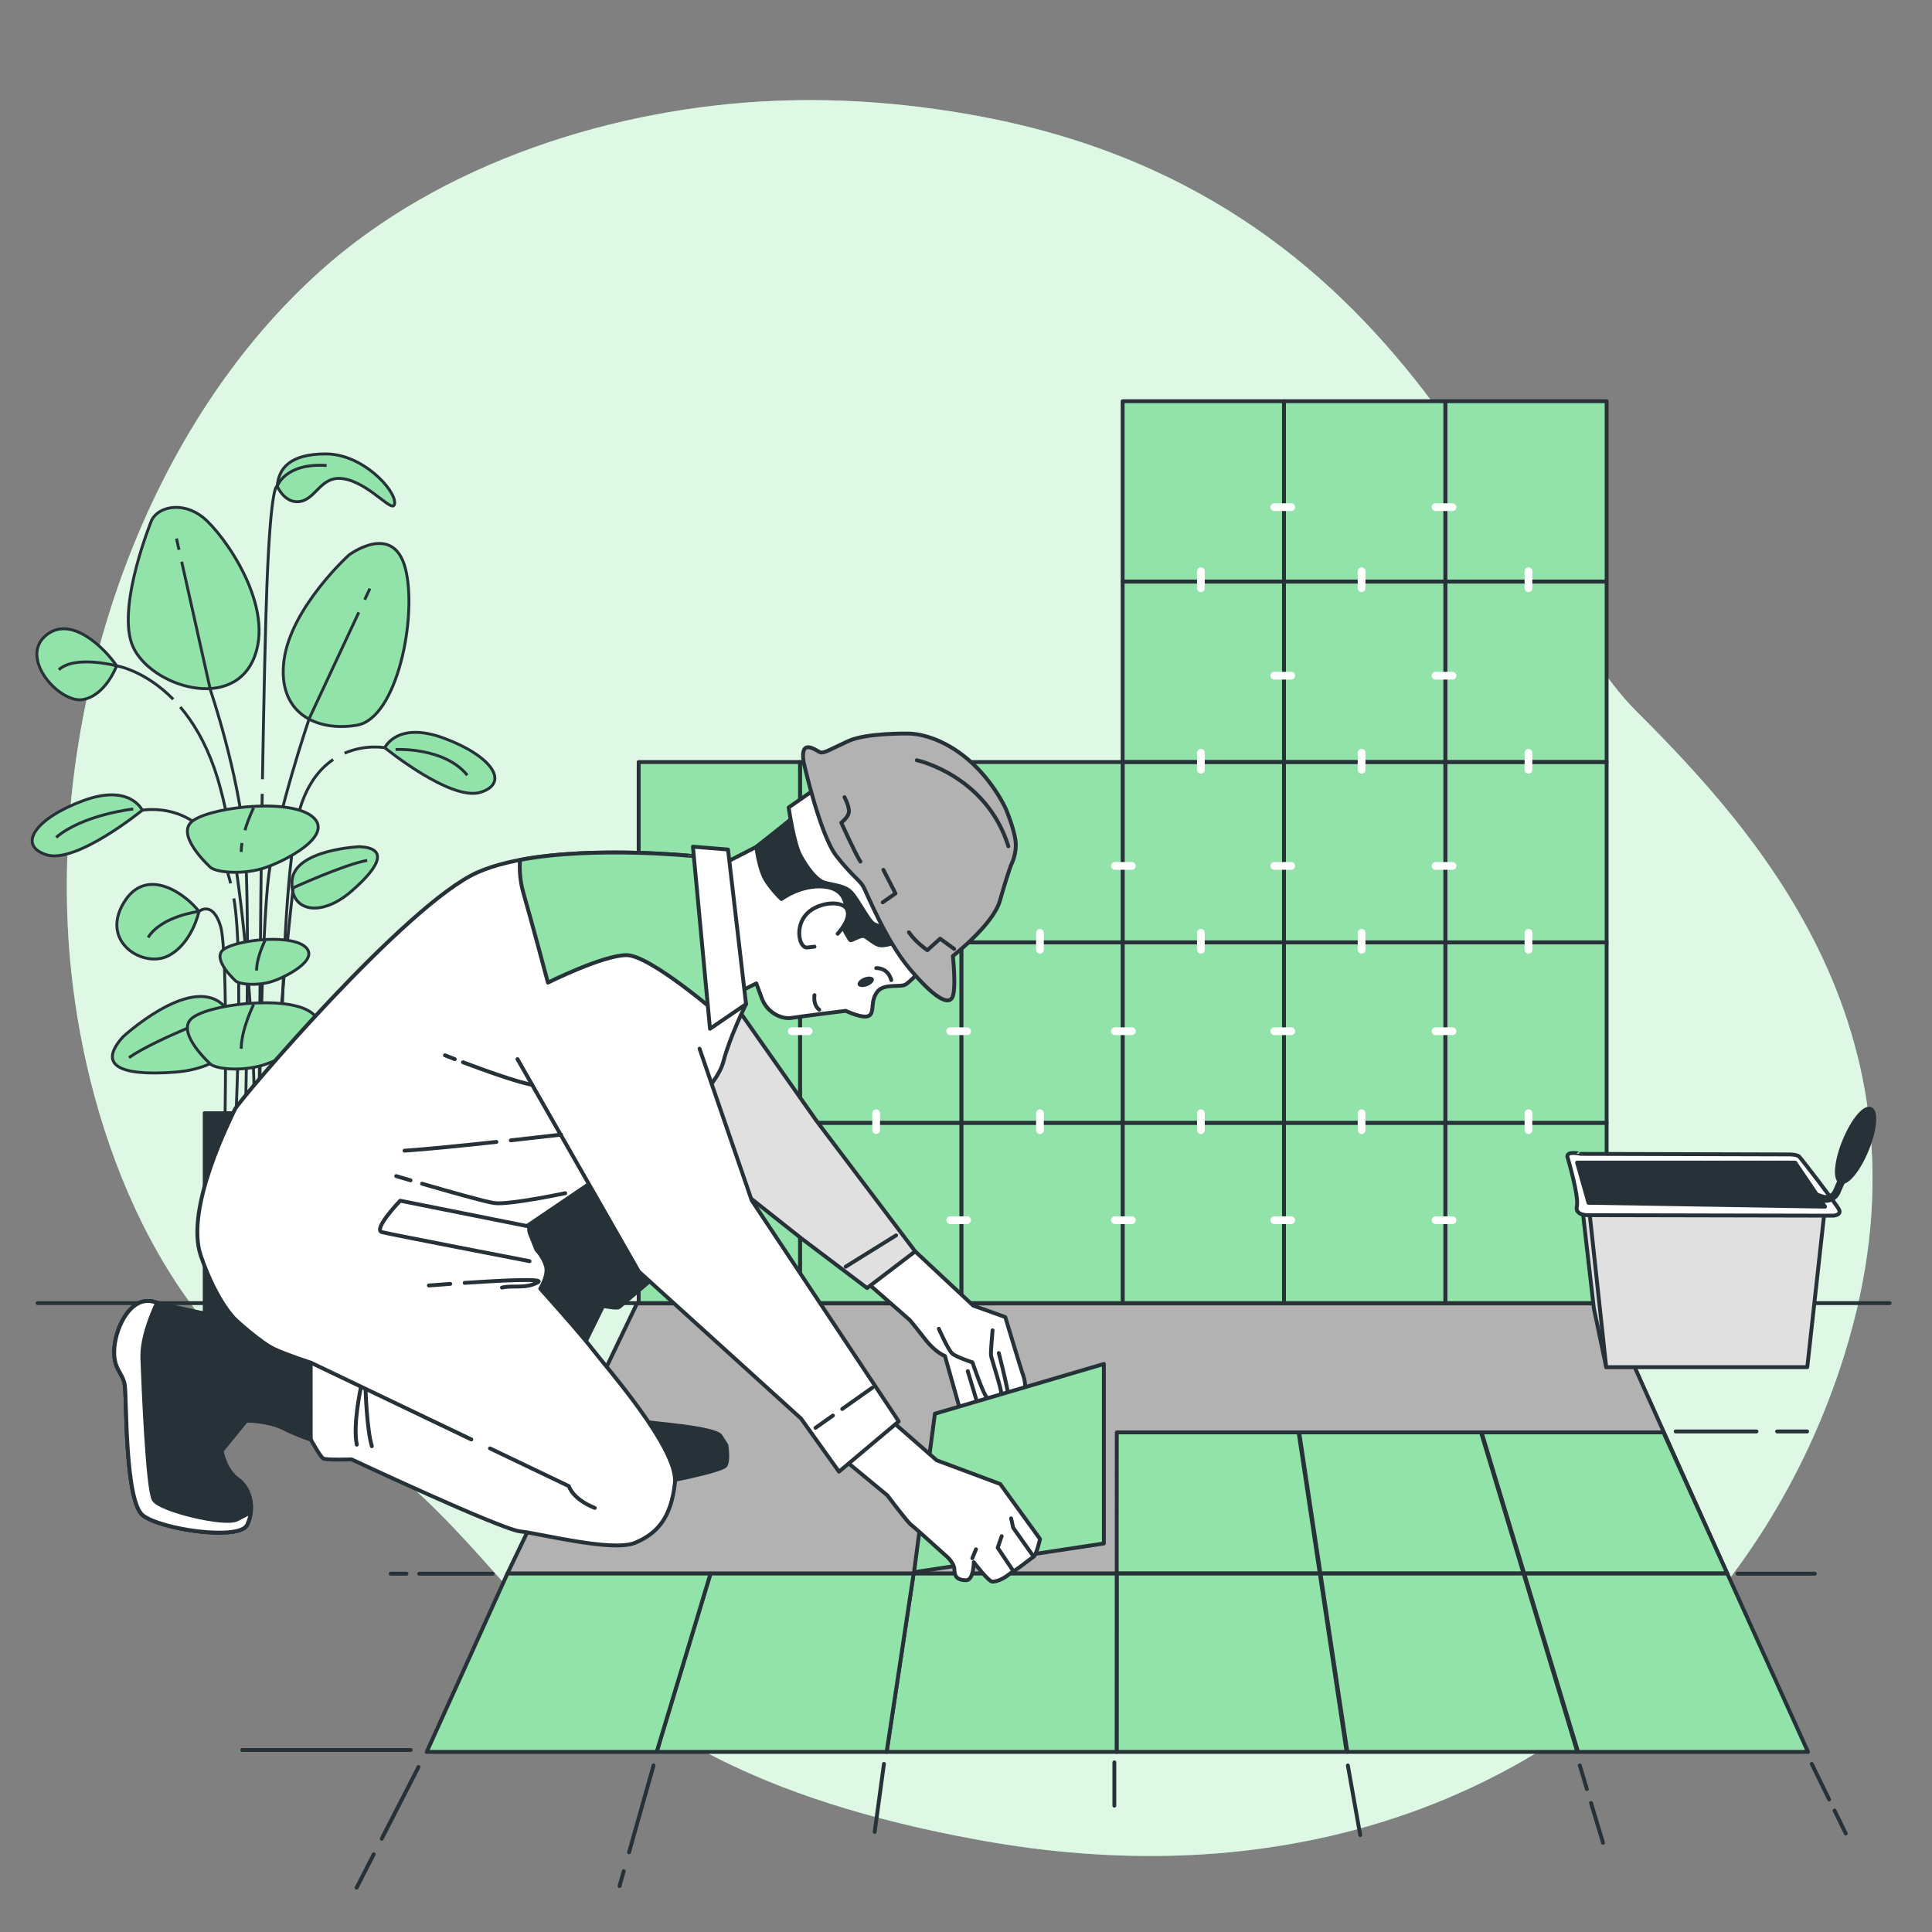 <?xml version="1.0" encoding="utf-8"?>
<!-- Generator: Adobe Illustrator 27.5.0, SVG Export Plug-In . SVG Version: 6.00 Build 0)  -->
<svg version="1.1" xmlns="http://www.w3.org/2000/svg" xmlns:xlink="http://www.w3.org/1999/xlink" x="0px" y="0px"
	 viewBox="0 0 500 500" style="enable-background:new 0 0 500 500;" xml:space="preserve">
<rect x="0" y="0" width="500" height="500" fill="#808080" stroke="none"/>
<g id="Background_Simple">
	<g>
		<path style="fill:#92E3A9;" d="M18.397,251.046c4.488,43.28,23.717,93.363,63.361,115.846
			c59.898,33.977,53.977,87.905,171.609,109.303c18.34,3.338,35.776,4.577,52.245,3.993c8.853-0.313,17.432-1.164,25.714-2.507
			c75.173-12.106,126.468-64.491,145.979-127.004c25.675-82.216-22.125-134.941-53.86-166.658
			c-31.735-31.717-53.749-131.851-169.192-153.79c-17.602-3.337-35.632-4.887-53.694-4.134
			c-41.226,1.701-86.389,15.841-117.938,44.286c-2.369,2.137-4.674,4.351-6.924,6.629C31.765,121.602,12.275,192.041,18.397,251.046
			z"/>
		<path style="opacity:0.7;fill:#FFFFFF;" d="M18.397,251.046c4.488,43.28,23.717,93.363,63.361,115.846
			c59.898,33.977,53.977,87.905,171.609,109.303c18.34,3.338,35.776,4.577,52.245,3.993c8.853-0.313,17.432-1.164,25.714-2.507
			c75.173-12.106,126.468-64.491,145.979-127.004c25.675-82.216-22.125-134.941-53.86-166.658
			c-31.735-31.717-53.749-131.851-169.192-153.79c-17.602-3.337-35.632-4.887-53.694-4.134
			c-41.226,1.701-86.389,15.841-117.938,44.286c-2.369,2.137-4.674,4.351-6.924,6.629C31.765,121.602,12.275,192.041,18.397,251.046
			z"/>
	</g>
</g>
<g id="Floor">
	
		<line style="fill:none;stroke:#263238;stroke-linecap:round;stroke-linejoin:round;stroke-miterlimit:10;" x1="489.028" y1="337.251" x2="9.735" y2="337.251"/>
</g>
<g id="Plant">
	<g>
		<g>
			
				<path style="fill:#92E3A9;stroke:#263238;stroke-width:0.75;stroke-linecap:round;stroke-linejoin:round;stroke-miterlimit:10;" d="
				M30.18,172.315c0,0-2.794,7.684-8.732,8.732c-5.938,1.048-16.417-10.478-9.78-16.416
				C18.304,158.693,27.386,168.124,30.18,172.315z"/>
			
				<path style="fill:#92E3A9;stroke:#263238;stroke-width:0.75;stroke-linecap:round;stroke-linejoin:round;stroke-miterlimit:10;" d="
				M39.262,134.592c0,0-8.732,21.307-5.239,31.785c3.493,10.479,25.149,18.163,31.436,4.541
				c6.287-13.622-7.685-32.833-12.924-37.025C47.295,129.702,41.008,131.099,39.262,134.592z"/>
			
				<path style="fill:#92E3A9;stroke:#263238;stroke-width:0.75;stroke-linecap:round;stroke-linejoin:round;stroke-miterlimit:10;" d="
				M90.258,143.673c0,0-15.02,13.622-16.766,27.244c-1.747,13.622,8.383,18.512,18.862,16.766
				c10.479-1.747,15.718-28.292,12.575-40.517C101.784,134.941,90.258,143.673,90.258,143.673z"/>
			<g>
				
					<path style="fill:#92E3A9;stroke:#263238;stroke-width:0.75;stroke-linecap:round;stroke-linejoin:round;stroke-miterlimit:10;" d="
					M93.052,219.12c0,0-16.766,0.699-17.465,8.732c-0.699,8.034,7.335,9.78,15.369,2.794
					C98.99,223.661,100.038,219.469,93.052,219.12z"/>
				<path style="fill:none;stroke:#263238;stroke-width:0.75;stroke-miterlimit:10;" d="M75.865,229.767
					c0,0,13.213-6.045,19.164-7.095"/>
			</g>
			<g>
				
					<path style="fill:#92E3A9;stroke:#263238;stroke-width:0.75;stroke-linecap:round;stroke-linejoin:round;stroke-miterlimit:10;" d="
					M96.79,271.687c0,0-12.316-11.398-18.506-6.23c-6.19,5.168-1.765,12.097,8.853,12.87
					C97.755,279.099,101.467,276.888,96.79,271.687z"/>
				<path style="fill:none;stroke:#263238;stroke-width:0.75;stroke-miterlimit:10;" d="M77.122,267.003
					c0,0,13.603,5.109,18.542,8.589"/>
			</g>
			<g>
				
					<path style="fill:#92E3A9;stroke:#263238;stroke-width:0.75;stroke-linecap:round;stroke-linejoin:round;stroke-miterlimit:10;" d="
					M31.828,268.33c0,0,16.977-15.712,25.509-8.588c8.533,7.124,2.433,16.675-12.203,17.74
					C30.497,278.548,25.38,275.499,31.828,268.33z"/>
				<path style="fill:none;stroke:#263238;stroke-width:0.75;stroke-miterlimit:10;" d="M58.939,261.874
					c0,0-18.751,7.043-25.56,11.84"/>
			</g>
			
				<path style="fill:#92E3A9;stroke:#263238;stroke-width:0.75;stroke-linecap:round;stroke-linejoin:round;stroke-miterlimit:10;" d="
				M51.487,235.886c0,0-1.746,8.383-8.034,11.526c-6.287,3.144-17.464-3.493-11.527-13.622
				C37.864,223.661,48.343,231.694,51.487,235.886z"/>
			
				<path style="fill:#92E3A9;stroke:#263238;stroke-width:0.75;stroke-linecap:round;stroke-linejoin:round;stroke-miterlimit:10;" d="
				M36.817,209.689c0,0-3.144-6.986-15.369-2.445c-12.225,4.541-17.115,11.526-9.431,13.972
				C19.701,223.661,36.817,209.689,36.817,209.689z"/>
			<path style="fill:none;stroke:#263238;stroke-width:0.75;stroke-miterlimit:10;" d="M34.476,209.371c0,0-12.951,1.4-19.951,7.35"
				/>
			
				<path style="fill:#92E3A9;stroke:#263238;stroke-width:0.75;stroke-linecap:round;stroke-linejoin:round;stroke-miterlimit:10;" d="
				M71.745,125.86c0,0,2.096,4.89,6.287,3.842c4.191-1.048,5.239-7.335,11.876-5.589c6.637,1.747,12.225,9.431,12.225,5.938
				c0-3.493-8.383-12.575-17.814-12.575S72.095,121.319,71.745,125.86z"/>
			<path style="fill:none;stroke:#263238;stroke-width:0.75;stroke-miterlimit:10;" d="M36.817,209.689
				c0,0,15.04-2.887,21.303,13.814c0.615,1.639,1.133,3.353,1.57,5.111"/>
			
				<path style="fill:#92E3A9;stroke:#263238;stroke-width:0.75;stroke-linecap:round;stroke-linejoin:round;stroke-miterlimit:10;" d="
				M99.586,193.51c0,0,3.144-6.986,15.369-2.445c12.225,4.541,17.115,11.527,9.431,13.972
				C116.701,207.481,99.586,193.51,99.586,193.51z"/>
			<path style="fill:none;stroke:#263238;stroke-width:0.75;stroke-miterlimit:10;" d="M102.379,193.97c0,0,12.6-0.7,18.551,6.65"/>
			<path style="fill:none;stroke:#263238;stroke-width:0.75;stroke-miterlimit:10;" d="M99.586,193.51c0,0-4.986-0.957-10.411,1.418
				"/>
			<path style="fill:none;stroke:#263238;stroke-width:0.75;stroke-miterlimit:10;" d="M44.834,180.979
				c-7.372-7.528-14.654-8.664-14.654-8.664s-10.755-2.846-14.955,1.004"/>
			<g>
				
					<line style="fill:none;stroke:#263238;stroke-width:0.75;stroke-miterlimit:10;" x1="46.33" y1="142.287" x2="45.676" y2="139.367"/>
				<path style="fill:none;stroke:#263238;stroke-width:0.75;stroke-miterlimit:10;" d="M63.339,296.704c0,0,1.566-60.152,0-78.42
					c-1.566-18.267-8.873-39.666-8.873-39.666l-7.443-33.238"/>
				
					<line style="fill:none;stroke:#263238;stroke-width:0.75;stroke-miterlimit:10;" x1="94.383" y1="155.201" x2="95.729" y2="152.318"/>
				<path style="fill:none;stroke:#263238;stroke-width:0.75;stroke-miterlimit:10;" d="M66.992,296.637
					c0,0,0.522-54.867,2.61-70.524c2.088-15.658,10.439-40.188,10.439-40.188l12.815-27.453"/>
				<path style="fill:none;stroke:#263238;stroke-width:0.75;stroke-miterlimit:10;" d="M75.865,229.767
					c0,0-3.653,31.455-5.741,66.946"/>
				<path style="fill:none;stroke:#263238;stroke-width:0.75;stroke-miterlimit:10;" d="M58.12,296.637
					c0,0,1.044-50.169-1.044-56.954c-2.088-6.785-5.589-3.797-5.589-3.797s-9.66,1.136-13.161,6.737"/>
				<path style="fill:none;stroke:#263238;stroke-width:0.75;stroke-miterlimit:10;" d="M60.518,232.523
					c2.731,15.3,0.212,64.167,0.212,64.167"/>
				<path style="fill:none;stroke:#263238;stroke-width:0.75;stroke-miterlimit:10;" d="M86.215,196.568
					c-3.023,2.069-5.928,5.408-7.933,10.755c-6.263,16.702-5.549,89.389-5.549,89.389"/>
				<path style="fill:none;stroke:#263238;stroke-width:0.75;stroke-miterlimit:10;" d="M46.652,182.971
					c3.263,3.831,6.426,9.011,8.858,16.003c8.351,24.008,11.482,86.182,9.917,97.664"/>
				<path style="fill:none;stroke:#263238;stroke-width:0.75;stroke-miterlimit:10;" d="M67.86,205.439
					c-0.508,30.3-0.868,91.199-0.868,91.199"/>
			</g>
			<path style="fill:none;stroke:#263238;stroke-width:0.75;stroke-miterlimit:10;" d="M67.924,201.668
				c0.345-20.036,0.75-39.645,1.156-50.191c1.044-27.14,2.665-25.618,2.665-25.618s1.932-6.094,12.783-5.394"/>
			<g>
				
					<path style="fill:#92E3A9;stroke:#263238;stroke-width:0.75;stroke-linecap:round;stroke-linejoin:round;stroke-miterlimit:10;" d="
					M54.559,224.549c0,0-8.733-7.787-5.239-11.617c3.493-3.829,25.149-6.638,31.436-1.659c6.287,4.979-7.685,12-12.924,13.532
					C62.592,226.336,56.305,225.826,54.559,224.549z"/>
				<path style="fill:none;stroke:#263238;stroke-width:0.75;stroke-miterlimit:10;" d="M62.622,218.173
					c-0.122,0.788-0.194,1.572-0.194,2.325"/>
				<path style="fill:none;stroke:#263238;stroke-width:0.75;stroke-miterlimit:10;" d="M65.625,209.082
					c0,0-1.299,2.599-2.241,5.784"/>
			</g>
			<g>
				
					<path style="fill:#92E3A9;stroke:#263238;stroke-width:0.75;stroke-linecap:round;stroke-linejoin:round;stroke-miterlimit:10;" d="
					M54.559,275.463c0,0-8.733-7.787-5.239-11.617c3.493-3.829,25.149-6.638,31.436-1.659c6.287,4.979-7.685,12-12.924,13.532
					C62.592,277.25,56.305,276.74,54.559,275.463z"/>
				<path style="fill:none;stroke:#263238;stroke-width:0.75;stroke-miterlimit:10;" d="M65.625,259.996
					c0,0-3.196,6.393-3.196,11.416"/>
			</g>
			<g>
				
					<path style="fill:#92E3A9;stroke:#263238;stroke-width:0.75;stroke-linecap:round;stroke-linejoin:round;stroke-miterlimit:10;" d="
					M61.059,253.93c0,0-5.929-5.287-3.557-7.887c2.372-2.6,17.075-4.507,21.343-1.127c4.269,3.38-5.217,8.147-8.774,9.187
					C66.514,255.144,62.245,254.797,61.059,253.93z"/>
				<path style="fill:none;stroke:#263238;stroke-width:0.75;stroke-miterlimit:10;" d="M68.573,243.429c0,0-2.17,4.341-2.17,7.751"
					/>
			</g>
		</g>
		
			<rect x="52.858" y="287.977" style="fill:#263238;stroke:#263238;stroke-width:0.75;stroke-linecap:round;stroke-linejoin:round;stroke-miterlimit:10;" width="23.638" height="52.415"/>
	</g>
</g>
<g id="Tiles_2">
	<g>
		<g>
			<g>
				
					<rect x="374.042" y="290.593" style="fill:#92E3A9;stroke:#263238;stroke-linecap:round;stroke-linejoin:round;stroke-miterlimit:10;" width="41.751" height="46.658"/>
				
					<rect x="332.291" y="290.593" style="fill:#92E3A9;stroke:#263238;stroke-linecap:round;stroke-linejoin:round;stroke-miterlimit:10;" width="41.751" height="46.658"/>
				
					<rect x="290.54" y="290.593" style="fill:#92E3A9;stroke:#263238;stroke-linecap:round;stroke-linejoin:round;stroke-miterlimit:10;" width="41.751" height="46.658"/>
				
					<rect x="248.789" y="290.593" style="fill:#92E3A9;stroke:#263238;stroke-linecap:round;stroke-linejoin:round;stroke-miterlimit:10;" width="41.751" height="46.658"/>
				
					<rect x="207.039" y="290.593" style="fill:#92E3A9;stroke:#263238;stroke-linecap:round;stroke-linejoin:round;stroke-miterlimit:10;" width="41.751" height="46.658"/>
				
					<rect x="165.288" y="290.593" style="fill:#92E3A9;stroke:#263238;stroke-linecap:round;stroke-linejoin:round;stroke-miterlimit:10;" width="41.751" height="46.658"/>
			</g>
			<g>
				
					<rect x="374.042" y="243.904" style="fill:#92E3A9;stroke:#263238;stroke-linecap:round;stroke-linejoin:round;stroke-miterlimit:10;" width="41.751" height="46.658"/>
				
					<rect x="332.291" y="243.904" style="fill:#92E3A9;stroke:#263238;stroke-linecap:round;stroke-linejoin:round;stroke-miterlimit:10;" width="41.751" height="46.658"/>
				
					<rect x="290.54" y="243.904" style="fill:#92E3A9;stroke:#263238;stroke-linecap:round;stroke-linejoin:round;stroke-miterlimit:10;" width="41.751" height="46.658"/>
				
					<rect x="248.789" y="243.904" style="fill:#92E3A9;stroke:#263238;stroke-linecap:round;stroke-linejoin:round;stroke-miterlimit:10;" width="41.751" height="46.658"/>
				
					<rect x="207.039" y="243.904" style="fill:#92E3A9;stroke:#263238;stroke-linecap:round;stroke-linejoin:round;stroke-miterlimit:10;" width="41.751" height="46.658"/>
				
					<rect x="165.288" y="243.904" style="fill:#92E3A9;stroke:#263238;stroke-linecap:round;stroke-linejoin:round;stroke-miterlimit:10;" width="41.751" height="46.658"/>
			</g>
			<g>
				
					<rect x="374.042" y="197.216" style="fill:#92E3A9;stroke:#263238;stroke-linecap:round;stroke-linejoin:round;stroke-miterlimit:10;" width="41.751" height="46.658"/>
				
					<rect x="332.291" y="197.216" style="fill:#92E3A9;stroke:#263238;stroke-linecap:round;stroke-linejoin:round;stroke-miterlimit:10;" width="41.751" height="46.658"/>
				
					<rect x="290.54" y="197.216" style="fill:#92E3A9;stroke:#263238;stroke-linecap:round;stroke-linejoin:round;stroke-miterlimit:10;" width="41.751" height="46.658"/>
				
					<rect x="248.789" y="197.216" style="fill:#92E3A9;stroke:#263238;stroke-linecap:round;stroke-linejoin:round;stroke-miterlimit:10;" width="41.751" height="46.658"/>
				
					<rect x="207.039" y="197.216" style="fill:#92E3A9;stroke:#263238;stroke-linecap:round;stroke-linejoin:round;stroke-miterlimit:10;" width="41.751" height="46.658"/>
				
					<rect x="165.288" y="197.216" style="fill:#92E3A9;stroke:#263238;stroke-linecap:round;stroke-linejoin:round;stroke-miterlimit:10;" width="41.751" height="46.658"/>
			</g>
			<g>
				
					<rect x="374.042" y="150.528" style="fill:#92E3A9;stroke:#263238;stroke-linecap:round;stroke-linejoin:round;stroke-miterlimit:10;" width="41.751" height="46.658"/>
				
					<rect x="332.291" y="150.528" style="fill:#92E3A9;stroke:#263238;stroke-linecap:round;stroke-linejoin:round;stroke-miterlimit:10;" width="41.751" height="46.658"/>
				
					<rect x="290.54" y="150.528" style="fill:#92E3A9;stroke:#263238;stroke-linecap:round;stroke-linejoin:round;stroke-miterlimit:10;" width="41.751" height="46.658"/>
			</g>
			<g>
				
					<rect x="374.042" y="103.839" style="fill:#92E3A9;stroke:#263238;stroke-linecap:round;stroke-linejoin:round;stroke-miterlimit:10;" width="41.751" height="46.658"/>
				
					<rect x="332.291" y="103.839" style="fill:#92E3A9;stroke:#263238;stroke-linecap:round;stroke-linejoin:round;stroke-miterlimit:10;" width="41.751" height="46.658"/>
				
					<rect x="290.54" y="103.839" style="fill:#92E3A9;stroke:#263238;stroke-linecap:round;stroke-linejoin:round;stroke-miterlimit:10;" width="41.751" height="46.658"/>
			</g>
		</g>
		<g>
			<g>
				<g>
					<g>
						<path style="fill:#FFFFFF;" d="M352.378,153.221c-0.553,0-1-0.448-1-1v-4.381c0-0.552,0.447-1,1-1c0.553,0,1,0.448,1,1v4.381
							C353.378,152.774,352.931,153.221,352.378,153.221z"/>
					</g>
					<g>
						<path style="fill:#FFFFFF;" d="M395.567,153.221c-0.553,0-1-0.448-1-1v-4.381c0-0.552,0.447-1,1-1c0.553,0,1,0.448,1,1v4.381
							C396.567,152.774,396.12,153.221,395.567,153.221z"/>
					</g>
					<g>
						<path style="fill:#FFFFFF;" d="M310.788,153.221c-0.553,0-1-0.448-1-1v-4.381c0-0.552,0.447-1,1-1c0.553,0,1,0.448,1,1v4.381
							C311.788,152.774,311.341,153.221,310.788,153.221z"/>
					</g>
				</g>
				<g>
					<g>
						<path style="fill:#FFFFFF;" d="M352.378,200.21c-0.553,0-1-0.448-1-1v-4.381c0-0.552,0.447-1,1-1c0.553,0,1,0.448,1,1v4.381
							C353.378,199.762,352.931,200.21,352.378,200.21z"/>
					</g>
					<g>
						<path style="fill:#FFFFFF;" d="M395.567,200.21c-0.553,0-1-0.448-1-1v-4.381c0-0.552,0.447-1,1-1c0.553,0,1,0.448,1,1v4.381
							C396.567,199.762,396.12,200.21,395.567,200.21z"/>
					</g>
					<g>
						<path style="fill:#FFFFFF;" d="M310.788,200.21c-0.553,0-1-0.448-1-1v-4.381c0-0.552,0.447-1,1-1c0.553,0,1,0.448,1,1v4.381
							C311.788,199.762,311.341,200.21,310.788,200.21z"/>
					</g>
				</g>
				<g>
					<g>
						<path style="fill:#FFFFFF;" d="M352.378,246.798c-0.553,0-1-0.448-1-1v-4.381c0-0.552,0.447-1,1-1c0.553,0,1,0.448,1,1v4.381
							C353.378,246.351,352.931,246.798,352.378,246.798z"/>
					</g>
					<g>
						<path style="fill:#FFFFFF;" d="M395.567,246.798c-0.553,0-1-0.448-1-1v-4.381c0-0.552,0.447-1,1-1c0.553,0,1,0.448,1,1v4.381
							C396.567,246.351,396.12,246.798,395.567,246.798z"/>
					</g>
					<g>
						<path style="fill:#FFFFFF;" d="M310.788,246.798c-0.553,0-1-0.448-1-1v-4.381c0-0.552,0.447-1,1-1c0.553,0,1,0.448,1,1v4.381
							C311.788,246.351,311.341,246.798,310.788,246.798z"/>
					</g>
					<g>
						<path style="fill:#FFFFFF;" d="M269.139,246.798c-0.553,0-1-0.448-1-1v-4.381c0-0.552,0.447-1,1-1c0.553,0,1,0.448,1,1v4.381
							C270.139,246.351,269.692,246.798,269.139,246.798z"/>
					</g>
					<g>
						<path style="fill:#FFFFFF;" d="M226.75,246.798c-0.553,0-1-0.448-1-1v-4.381c0-0.552,0.447-1,1-1c0.553,0,1,0.448,1,1v4.381
							C227.75,246.351,227.303,246.798,226.75,246.798z"/>
					</g>
					<g>
						<path style="fill:#FFFFFF;" d="M184.561,246.798c-0.553,0-1-0.448-1-1v-4.381c0-0.552,0.447-1,1-1c0.553,0,1,0.448,1,1v4.381
							C185.561,246.351,185.113,246.798,184.561,246.798z"/>
					</g>
				</g>
				<g>
					<g>
						<path style="fill:#FFFFFF;" d="M352.378,293.473c-0.553,0-1-0.448-1-1v-4.381c0-0.552,0.447-1,1-1c0.553,0,1,0.448,1,1v4.381
							C353.378,293.025,352.931,293.473,352.378,293.473z"/>
					</g>
					<g>
						<path style="fill:#FFFFFF;" d="M395.567,293.473c-0.553,0-1-0.448-1-1v-4.381c0-0.552,0.447-1,1-1c0.553,0,1,0.448,1,1v4.381
							C396.567,293.025,396.12,293.473,395.567,293.473z"/>
					</g>
					<g>
						<path style="fill:#FFFFFF;" d="M310.788,293.473c-0.553,0-1-0.448-1-1v-4.381c0-0.552,0.447-1,1-1c0.553,0,1,0.448,1,1v4.381
							C311.788,293.025,311.341,293.473,310.788,293.473z"/>
					</g>
					<g>
						<path style="fill:#FFFFFF;" d="M269.139,293.473c-0.553,0-1-0.448-1-1v-4.381c0-0.552,0.447-1,1-1c0.553,0,1,0.448,1,1v4.381
							C270.139,293.025,269.692,293.473,269.139,293.473z"/>
					</g>
					<g>
						<path style="fill:#FFFFFF;" d="M226.75,293.473c-0.553,0-1-0.448-1-1v-4.381c0-0.552,0.447-1,1-1c0.553,0,1,0.448,1,1v4.381
							C227.75,293.025,227.303,293.473,226.75,293.473z"/>
					</g>
					<g>
						<path style="fill:#FFFFFF;" d="M184.561,293.473c-0.553,0-1-0.448-1-1v-4.381c0-0.552,0.447-1,1-1c0.553,0,1,0.448,1,1v4.381
							C185.561,293.025,185.113,293.473,184.561,293.473z"/>
					</g>
				</g>
			</g>
			<g>
				<g>
					<path style="fill:#FFFFFF;" d="M328.792,174.872c0-0.553,0.448-1,1-1h4.381c0.552,0,1,0.447,1,1c0,0.553-0.448,1-1,1h-4.381
						C329.24,175.872,328.792,175.425,328.792,174.872z"/>
				</g>
				<g>
					<path style="fill:#FFFFFF;" d="M328.792,224.093c0-0.553,0.448-1,1-1h4.381c0.552,0,1,0.447,1,1c0,0.553-0.448,1-1,1h-4.381
						C329.24,225.093,328.792,224.645,328.792,224.093z"/>
				</g>
				<g>
					<path style="fill:#FFFFFF;" d="M328.792,131.252c0-0.553,0.448-1,1-1h4.381c0.552,0,1,0.447,1,1c0,0.553-0.448,1-1,1h-4.381
						C329.24,132.252,328.792,131.805,328.792,131.252z"/>
				</g>
			</g>
			<g>
				<g>
					<path style="fill:#FFFFFF;" d="M328.792,315.784c0-0.553,0.448-1,1-1h4.381c0.552,0,1,0.447,1,1c0,0.553-0.448,1-1,1h-4.381
						C329.24,316.784,328.792,316.337,328.792,315.784z"/>
				</g>
				<g>
					<path style="fill:#FFFFFF;" d="M328.792,266.876c0-0.553,0.448-1,1-1h4.381c0.552,0,1,0.447,1,1c0,0.553-0.448,1-1,1h-4.381
						C329.24,267.876,328.792,267.429,328.792,266.876z"/>
				</g>
			</g>
			<g>
				<g>
					<path style="fill:#FFFFFF;" d="M370.525,174.872c0-0.553,0.448-1,1-1h4.381c0.552,0,1,0.447,1,1c0,0.553-0.448,1-1,1h-4.381
						C370.973,175.872,370.525,175.425,370.525,174.872z"/>
				</g>
				<g>
					<path style="fill:#FFFFFF;" d="M370.525,224.093c0-0.553,0.448-1,1-1h4.381c0.552,0,1,0.447,1,1c0,0.553-0.448,1-1,1h-4.381
						C370.973,225.093,370.525,224.645,370.525,224.093z"/>
				</g>
				<g>
					<path style="fill:#FFFFFF;" d="M370.525,131.252c0-0.553,0.448-1,1-1h4.381c0.552,0,1,0.447,1,1c0,0.553-0.448,1-1,1h-4.381
						C370.973,132.252,370.525,131.805,370.525,131.252z"/>
				</g>
			</g>
			<g>
				<g>
					<path style="fill:#FFFFFF;" d="M370.525,315.784c0-0.553,0.448-1,1-1h4.381c0.552,0,1,0.447,1,1c0,0.553-0.448,1-1,1h-4.381
						C370.973,316.784,370.525,316.337,370.525,315.784z"/>
				</g>
				<g>
					<path style="fill:#FFFFFF;" d="M370.525,266.876c0-0.553,0.448-1,1-1h4.381c0.552,0,1,0.447,1,1c0,0.553-0.448,1-1,1h-4.381
						C370.973,267.876,370.525,267.429,370.525,266.876z"/>
				</g>
			</g>
			<g>
				<g>
					<path style="fill:#FFFFFF;" d="M287.541,224.093c0-0.553,0.448-1,1-1h4.381c0.552,0,1,0.447,1,1c0,0.553-0.448,1-1,1h-4.381
						C287.989,225.093,287.541,224.645,287.541,224.093z"/>
				</g>
			</g>
			<g>
				<g>
					<path style="fill:#FFFFFF;" d="M287.541,315.784c0-0.553,0.448-1,1-1h4.381c0.552,0,1,0.447,1,1c0,0.553-0.448,1-1,1h-4.381
						C287.989,316.784,287.541,316.337,287.541,315.784z"/>
				</g>
				<g>
					<path style="fill:#FFFFFF;" d="M287.541,266.876c0-0.553,0.448-1,1-1h4.381c0.552,0,1,0.447,1,1c0,0.553-0.448,1-1,1h-4.381
						C287.989,267.876,287.541,267.429,287.541,266.876z"/>
				</g>
			</g>
			<g>
				<g>
					<path style="fill:#FFFFFF;" d="M244.911,224.093c0-0.553,0.448-1,1-1h4.381c0.552,0,1,0.447,1,1c0,0.553-0.448,1-1,1h-4.381
						C245.358,225.093,244.911,224.645,244.911,224.093z"/>
				</g>
			</g>
			<g>
				<g>
					<path style="fill:#FFFFFF;" d="M244.911,315.784c0-0.553,0.448-1,1-1h4.381c0.552,0,1,0.447,1,1c0,0.553-0.448,1-1,1h-4.381
						C245.358,316.784,244.911,316.337,244.911,315.784z"/>
				</g>
				<g>
					<path style="fill:#FFFFFF;" d="M244.911,266.876c0-0.553,0.448-1,1-1h4.381c0.552,0,1,0.447,1,1c0,0.553-0.448,1-1,1h-4.381
						C245.358,267.876,244.911,267.429,244.911,266.876z"/>
				</g>
			</g>
			<g>
				<g>
					<path style="fill:#FFFFFF;" d="M203.907,224.093c0-0.553,0.448-1,1-1h4.381c0.552,0,1,0.447,1,1c0,0.553-0.448,1-1,1h-4.381
						C204.355,225.093,203.907,224.645,203.907,224.093z"/>
				</g>
			</g>
			<g>
				<g>
					<path style="fill:#FFFFFF;" d="M203.907,315.784c0-0.553,0.448-1,1-1h4.381c0.552,0,1,0.447,1,1c0,0.553-0.448,1-1,1h-4.381
						C204.355,316.784,203.907,316.337,203.907,315.784z"/>
				</g>
				<g>
					<path style="fill:#FFFFFF;" d="M203.907,266.876c0-0.553,0.448-1,1-1h4.381c0.552,0,1,0.447,1,1c0,0.553-0.448,1-1,1h-4.381
						C204.355,267.876,203.907,267.429,203.907,266.876z"/>
				</g>
			</g>
		</g>
	</g>
</g>
<g id="Tiles_1">
	<g>
		<polygon style="fill:#B2B2B2;stroke:#263238;stroke-linecap:round;stroke-linejoin:round;stroke-miterlimit:10;" points="
			415.668,337.333 164.853,337.333 131.319,407.238 447.006,407.238 		"/>
		<g>
			<polygon style="fill:#92E3A9;stroke:#263238;stroke-linecap:round;stroke-linejoin:round;stroke-miterlimit:10;" points="
				341.56,407.19 289.007,407.19 289.024,370.701 336.079,370.701 			"/>
			<polygon style="fill:#92E3A9;stroke:#263238;stroke-linecap:round;stroke-linejoin:round;stroke-miterlimit:10;" points="
				394.283,407.19 341.73,407.19 336.231,370.701 383.286,370.701 			"/>
			<polygon style="fill:#92E3A9;stroke:#263238;stroke-linecap:round;stroke-linejoin:round;stroke-miterlimit:10;" points="
				447.006,407.19 394.453,407.19 383.438,370.701 430.493,370.701 			"/>
			<polygon style="fill:#92E3A9;stroke:#263238;stroke-linecap:round;stroke-linejoin:round;stroke-miterlimit:10;" points="
				348.5,453.397 288.984,453.397 289.007,407.238 341.567,407.238 			"/>
			<polygon style="fill:#92E3A9;stroke:#263238;stroke-linecap:round;stroke-linejoin:round;stroke-miterlimit:10;" points="
				288.982,453.397 229.466,453.397 236.444,407.238 289.004,407.238 			"/>
			<polygon style="fill:#92E3A9;stroke:#263238;stroke-linecap:round;stroke-linejoin:round;stroke-miterlimit:10;" points="
				229.464,453.397 169.948,453.397 183.882,407.238 236.442,407.238 			"/>
			<polygon style="fill:#92E3A9;stroke:#263238;stroke-linecap:round;stroke-linejoin:round;stroke-miterlimit:10;" points="
				169.946,453.397 110.43,453.397 131.319,407.238 183.88,407.238 			"/>
			<polygon style="fill:#92E3A9;stroke:#263238;stroke-linecap:round;stroke-linejoin:round;stroke-miterlimit:10;" points="
				408.208,453.397 348.693,453.397 341.737,407.238 394.297,407.238 			"/>
			<polygon style="fill:#92E3A9;stroke:#263238;stroke-linecap:round;stroke-linejoin:round;stroke-miterlimit:10;" points="
				467.917,453.397 408.401,453.397 394.467,407.238 447.028,407.238 			"/>
		</g>
		
			<line style="fill:none;stroke:#263238;stroke-linecap:round;stroke-linejoin:round;stroke-miterlimit:10;" x1="161.421" y1="484.253" x2="160.33" y2="488.117"/>
		
			<line style="fill:none;stroke:#263238;stroke-linecap:round;stroke-linejoin:round;stroke-miterlimit:10;" x1="169.135" y1="456.902" x2="162.793" y2="479.388"/>
		
			<line style="fill:none;stroke:#263238;stroke-linecap:round;stroke-linejoin:round;stroke-miterlimit:10;" x1="228.764" y1="456.502" x2="226.363" y2="474.111"/>
		
			<line style="fill:none;stroke:#263238;stroke-linecap:round;stroke-linejoin:round;stroke-miterlimit:10;" x1="288.393" y1="456.102" x2="288.393" y2="467.307"/>
		
			<line style="fill:none;stroke:#263238;stroke-linecap:round;stroke-linejoin:round;stroke-miterlimit:10;" x1="348.822" y1="456.902" x2="352.024" y2="474.911"/>
		
			<line style="fill:none;stroke:#263238;stroke-linecap:round;stroke-linejoin:round;stroke-miterlimit:10;" x1="411.762" y1="466.605" x2="414.854" y2="476.912"/>
		
			<line style="fill:none;stroke:#263238;stroke-linecap:round;stroke-linejoin:round;stroke-miterlimit:10;" x1="408.852" y1="456.902" x2="410.684" y2="463.011"/>
		
			<line style="fill:none;stroke:#263238;stroke-linecap:round;stroke-linejoin:round;stroke-miterlimit:10;" x1="474.776" y1="468.56" x2="477.685" y2="474.511"/>
		
			<line style="fill:none;stroke:#263238;stroke-linecap:round;stroke-linejoin:round;stroke-miterlimit:10;" x1="468.881" y1="456.502" x2="473.378" y2="465.701"/>
		
			<line style="fill:none;stroke:#263238;stroke-linecap:round;stroke-linejoin:round;stroke-miterlimit:10;" x1="459.921" y1="370.46" x2="467.68" y2="370.46"/>
		
			<line style="fill:none;stroke:#263238;stroke-linecap:round;stroke-linejoin:round;stroke-miterlimit:10;" x1="433.664" y1="370.46" x2="454.578" y2="370.46"/>
		
			<line style="fill:none;stroke:#263238;stroke-linecap:round;stroke-linejoin:round;stroke-miterlimit:10;" x1="449.671" y1="407.278" x2="469.681" y2="407.278"/>
		
			<line style="fill:none;stroke:#263238;stroke-linecap:round;stroke-linejoin:round;stroke-miterlimit:10;" x1="105.206" y1="407.278" x2="101.102" y2="407.278"/>
		
			<line style="fill:none;stroke:#263238;stroke-linecap:round;stroke-linejoin:round;stroke-miterlimit:10;" x1="127.515" y1="407.278" x2="108.471" y2="407.278"/>
		
			<line style="fill:none;stroke:#263238;stroke-linecap:round;stroke-linejoin:round;stroke-miterlimit:10;" x1="106.304" y1="452.9" x2="62.683" y2="452.9"/>
		
			<line style="fill:none;stroke:#263238;stroke-linecap:round;stroke-linejoin:round;stroke-miterlimit:10;" x1="96.727" y1="479.881" x2="92.297" y2="488.518"/>
		
			<line style="fill:none;stroke:#263238;stroke-linecap:round;stroke-linejoin:round;stroke-miterlimit:10;" x1="108.305" y1="457.302" x2="98.786" y2="475.865"/>
	</g>
</g>
<g id="Tray">
	<g>
		<polygon style="fill:#E0E0E0;stroke:#263238;stroke-linecap:round;stroke-linejoin:round;stroke-miterlimit:10;" points="
			415.684,353.814 412.483,338.574 408.151,300.879 414.25,314.131 		"/>
		<polygon style="fill:#E0E0E0;stroke:#263238;stroke-linecap:round;stroke-linejoin:round;stroke-miterlimit:10;" points="
			467.723,353.814 415.684,353.814 411.092,311.281 472.314,312.281 		"/>
		<path style="fill:#FFFFFF;stroke:#263238;stroke-linecap:round;stroke-linejoin:round;stroke-miterlimit:10;" d="M405.637,299.349
			c0,0,3.036,10.207,2.457,12.816c-0.58,2.609,3.189,2.319,3.624,2.319c0.435,0,62.766,0.13,62.766,0.13s2.174-0.145,1.449-1.594
			c-0.725-1.45-9.704-13.092-10.284-13.672c-0.58-0.58-2.464-0.58-2.464-0.58l-54.069-0.145
			C409.116,298.624,405.492,297.754,405.637,299.349z"/>
		<polygon style="fill:#263238;stroke:#263238;stroke-linecap:round;stroke-linejoin:round;stroke-miterlimit:10;" points="
			411.092,311.281 408.151,300.879 464.607,300.879 472.314,312.281 		"/>
		<path style="fill:#263238;" d="M477.932,302.54c-0.503-0.225-1.095,0.005-1.318,0.51l-2.209,4.991
			c-0.433,0.979-1.526,1.47-2.544,1.133l-4.839-1.588c-1.492-0.489-3.12,0.1-3.95,1.438l-1.614,2.6
			c-0.063,0.102-0.097,0.213-0.121,0.324l2.212,0.099l1.222-1.968c0.342-0.552,1.007-0.797,1.628-0.593l4.839,1.588
			c2.002,0.66,4.147-0.3,4.996-2.225l2.208-4.991C478.666,303.353,478.437,302.762,477.932,302.54z"/>
		<path style="fill:#263238;stroke:#263238;stroke-linecap:round;stroke-linejoin:round;stroke-miterlimit:10;" d="M483.125,297.611
			c-2.139,5.206-5.171,8.893-6.773,8.234c-1.602-0.658-1.167-5.412,0.972-10.618c2.139-5.206,5.171-8.892,6.773-8.234
			C485.699,287.651,485.264,292.405,483.125,297.611z"/>
	</g>
</g>
<g id="Character">
	<g>
		<g>
			<path style="fill:#263238;stroke:#263238;stroke-linecap:round;stroke-linejoin:round;stroke-miterlimit:10;" d="
				M157.087,335.952l-6.726,13.663c0,0,14.924,17.867,16.185,18.287c1.261,0.42,18.498,1.471,19.969,3.784
				c1.471,2.312,1.471,2.312,1.471,2.312s0.631,3.784-0.21,5.255c-0.841,1.471-18.077,4.835-19.549,4.835
				c-1.471,0-38.467-34.263-38.467-34.263l7.567-19.549L157.087,335.952z"/>
			<path style="fill:#263238;stroke:#263238;stroke-linecap:round;stroke-linejoin:round;stroke-miterlimit:10;" d="
				M172.642,327.754c0,0-10.93,9.249-12.402,10.51c-1.471,1.261-28.587-6.096-29.008-8.618s1.261-13.663,1.261-13.663
				s28.377-21.23,29.638-20.81C163.393,295.594,172.642,327.754,172.642,327.754z"/>
		</g>
		<g>
			<path style="fill:#FFFFFF;stroke:#263238;stroke-linecap:round;stroke-linejoin:round;stroke-miterlimit:10;" d="
				M236.848,323.859l15.018,14.03l8.299,2.964c0,0,4.15,13.832,4.742,15.413s0.593,5.928,0.593,5.928l-16.994,2.766l-3.952-14.03
				c0,0-2.371-0.79-5.138-4.347c-2.766-3.557-3.952-4.94-3.952-4.94l-11.263-9.88L236.848,323.859z"/>
			<path style="fill:#FFFFFF;stroke:#263238;stroke-linecap:round;stroke-linejoin:round;stroke-miterlimit:10;" d="M242.967,343.88
				c0,0,2.408,5.484,3.478,6.421c1.07,0.936,5.217,2.274,5.217,2.274s2.809,8.293,3.745,9.096c0.936,0.803,3.612,0.268,3.745-0.802
				c0.134-1.07-2.542-9.23-2.675-10.032c-0.134-0.803,0.401-6.554,0.401-6.554"/>
			<path style="fill:none;stroke:#263238;stroke-linecap:round;stroke-linejoin:round;stroke-miterlimit:10;" d="M258.484,350.167
				c0,0,1.873,7.09,2.542,11.236"/>
			
				<line style="fill:none;stroke:#263238;stroke-linecap:round;stroke-linejoin:round;stroke-miterlimit:10;" x1="250.458" y1="354.849" x2="252.866" y2="362.874"/>
		</g>
		<g>
			<polygon style="fill:#E0E0E0;stroke:#263238;stroke-linecap:round;stroke-linejoin:round;stroke-miterlimit:10;" points="
				185.867,253.908 211.16,289.871 236.848,323.859 224.399,333.344 207.406,320.5 189.424,306.272 174.209,262.603 			"/>
			
				<line style="fill:none;stroke:#263238;stroke-linecap:round;stroke-linejoin:round;stroke-miterlimit:10;" x1="231.908" y1="319.709" x2="218.867" y2="327.811"/>
		</g>
		<path style="fill:#FFFFFF;stroke:#263238;stroke-linecap:round;stroke-linejoin:round;stroke-miterlimit:10;" d="M179.575,221.577
			c0,0-37.552-3.927-55.96,4.173s-61.851,59.151-62.833,61.36c-0.982,2.209-13.008,25.526-8.836,37.798
			c4.172,12.272,9.081,16.69,9.081,16.69s-15.217-2.945-21.108-4.663c-5.89-1.718-9.818,6.136-10.309,11.781
			c-0.491,5.645,2.209,6.382,2.7,9.818c0.491,3.436,0,29.944,4.663,33.625c4.663,3.682,25.035,6.627,26.998,2.454
			c1.964-4.173,0.982-9.327-2.454-11.781c-3.436-2.454-4.172-7.363-4.172-7.363l6.381-7.854c0,0,5.645,0,9.572,1.964
			c3.927,1.964,7.118,2.945,7.118,2.945s2.454,4.418,3.191,4.909c0.736,0.491,7.363,0.246,7.363,0.246s38.779,18.163,43.688,18.653
			c4.909,0.491,23.808,5.4,29.698,2.945c5.891-2.454,9.327-6.627,10.309-15.463c0.982-8.836-18.163-30.435-21.108-34.362
			c-2.945-3.927-13.745-15.954-13.745-15.954s2.209-3.436,1.473-5.891c-0.736-2.454-2.454-4.173-2.454-4.173l-2.454-6.136
			l36.571-24.79c0,0,12.517-11.045,14.236-17.672c1.718-6.627,5.891-14.972,5.891-14.972L179.575,221.577z"/>
		<path style="fill:#FFFFFF;stroke:#263238;stroke-linecap:round;stroke-linejoin:round;stroke-miterlimit:10;" d="M136.377,317.298
			l-32.815-6.554c0,0-7.198,7.511-4.695,8.137c2.504,0.626,38.182,7.511,38.182,7.511"/>
		<path style="fill:#92E3A9;stroke:#263238;stroke-linecap:round;stroke-linejoin:round;stroke-miterlimit:10;" d="M134.582,222.545
			c-0.173,2.324-0.061,5.327,0.898,8.639c2.174,7.509,6.323,23.119,6.323,23.119s14.227-7.114,20.353-7.114
			s24.107,15.61,24.107,15.61l-1.284-25.897l-5.403-15.326C179.575,221.577,153.881,218.89,134.582,222.545z"/>
		<g>
			<g>
				<path style="fill:#FFFFFF;stroke:#263238;stroke-linecap:round;stroke-linejoin:round;stroke-miterlimit:10;" d="
					M239.185,250.236c0,0-3.249,3.452-4.67,4.467c-1.421,1.015-5.685-0.406-7.513,2.031c-1.827,2.436-0.609,5.076-2.03,6.091
					c-1.421,1.015-6.091-1.218-6.091-1.218s-11.574,1.421-14.01,1.827c-2.437,0.406-6.294-1.218-7.716-5.076
					c-1.421-3.858-1.421-3.858-1.421-3.858l-3.655,1.827l-4.264-33.097l7.919-4.061c0,0,12.183-9.543,14.01-11.574
					c1.827-2.031,8.528-5.888,20.711,2.031C242.637,217.545,246.089,241.911,239.185,250.236z"/>
				<path style="fill:#263238;" d="M224.478,255.184c-1.142,0.446-2.258,0.322-2.492-0.278c-0.234-0.6,0.502-1.448,1.644-1.894
					c1.142-0.446,2.258-0.322,2.492,0.278C226.357,253.89,225.621,254.738,224.478,255.184z"/>
				<path style="fill:none;stroke:#263238;stroke-linecap:round;stroke-linejoin:round;stroke-miterlimit:10;" d="M226.774,250.546
					c0,0,2.998-0.222,3.886,3.109"/>
				<path style="fill:none;stroke:#263238;stroke-linecap:round;stroke-linejoin:round;stroke-miterlimit:10;" d="M210.787,257.54
					c0,0-0.444,2.443,1.221,3.775"/>
				<path style="fill:#263238;stroke:#263238;stroke-linecap:round;stroke-linejoin:round;stroke-miterlimit:10;" d="
					M217.781,239.332c0,0,1.999,3.886,2.331,3.997c0.333,0.111,2.221-1.11,3.22-1.11c0.999,0,2.887,2.332,4.663,2.443
					c1.776,0.111,5.773-1.443,5.773-1.443l-22.538-37.193c0,0-5.551,5.218-6.772,6.328c-1.221,1.11-8.725,6.816-8.725,6.816
					s0.509,4.175,1.731,7.173c1.221,2.998,4.774,6.328,4.774,6.328s4.996-3.775,10.992-3.22c5.995,0.555,5.884,5.44,5.662,7.217
					C218.669,238.444,217.781,239.332,217.781,239.332z"/>
				<path style="fill:#FFFFFF;stroke:#263238;stroke-linecap:round;stroke-linejoin:round;stroke-miterlimit:10;" d="
					M216.782,241.664c0,0,3.775-3.997,2.332-6.439c-1.443-2.443-8.105-1.665-10.769,1.776c-2.665,3.442-1.332,8.438,0.555,8.216
					c1.887-0.222,1.887-0.222,1.887-0.222"/>
			</g>
			<path style="fill:#FFFFFF;stroke:#263238;stroke-linecap:round;stroke-linejoin:round;stroke-miterlimit:10;" d="
				M211.058,204.143l-6.954,4.829c0,0,1.352,9.465,3.091,12.556c1.739,3.091,3.67,5.602,5.409,6.568
				c1.738,0.966,5.795,0.773,7.727,2.897c1.932,2.125,4.443,7.34,5.795,8.113c1.352,0.773,4.829,1.352,4.829,1.352l-17.578-37.282
				L211.058,204.143z"/>
			<g>
				<path style="fill:#B2B2B2;stroke:#263238;stroke-linecap:round;stroke-linejoin:round;stroke-miterlimit:10;" d="
					M207.967,197.189c0,0,4.25,18.931,8.499,24.339c4.25,5.409,5.988,6.181,6.954,7.92c0.966,1.739,5.795,13.908,11.977,21.249
					c6.182,7.34,9.852,9.465,11.011,7.534s0.193-10.818,0.193-10.818s10.431-8.113,12.17-14.295
					c1.739-6.182,2.898-9.272,2.898-9.272s1.545-2.898,1.159-6.181c-0.386-3.284-2.511-8.306-2.511-8.306s-3.67-8.306-11.397-14.101
					s-14.101-5.409-14.101-5.409s-10.624-0.193-15.26,1.932c-4.636,2.125-6.375,3.284-7.34,2.898
					C211.251,194.291,207.001,190.814,207.967,197.189z"/>
				<g>
					<path style="fill:none;stroke:#263238;stroke-linecap:round;stroke-linejoin:round;stroke-miterlimit:10;" d="M237.262,196.747
						c0,0,17.928,3.85,23.703,22.259"/>
					<path style="fill:none;stroke:#263238;stroke-linecap:round;stroke-linejoin:round;stroke-miterlimit:10;" d="M218.551,206.302
						c0,0,1.155,2.145,1.155,3.63c0,1.485-1.98,2.97-1.98,2.97s3.795,8.415,4.95,10.065"/>
					<polyline style="fill:none;stroke:#263238;stroke-linecap:round;stroke-linejoin:round;stroke-miterlimit:10;" points="
						228.616,225.112 231.751,231.217 228.451,233.528 					"/>
					<path style="fill:none;stroke:#263238;stroke-linecap:round;stroke-linejoin:round;stroke-miterlimit:10;" d="M246.932,245.573
						l-3.63-2.64l-3.3,2.97c0,0-2.97-1.98-4.785-4.62"/>
				</g>
			</g>
		</g>
		<polygon style="fill:#FFFFFF;stroke:#263238;stroke-linecap:round;stroke-linejoin:round;stroke-miterlimit:10;" points="
			188.411,219.859 193.074,259.865 183.747,266.247 179.329,219.122 		"/>
		<polygon style="fill:#92E3A9;stroke:#263238;stroke-linecap:round;stroke-linejoin:round;stroke-miterlimit:10;" points="
			285.683,399.454 236.55,406.882 241.951,365.868 285.683,352.994 		"/>
		<g>
			<path style="fill:#FFFFFF;stroke:#263238;stroke-linecap:round;stroke-linejoin:round;stroke-miterlimit:10;" d="
				M230.626,367.613l11.781,10.309l16.445,6.136l10.309,14.235c0,0-0.917,4.07-1.654,4.561c-0.736,0.491-4.237,3.293-5.219,3.784
				c-0.982,0.491-2.699,2.465-5.4,2.7c-1.019,0.089-4.87-5.046-4.87-5.046s-0.02,4.668-1.984,4.668s-3.034-0.72-3.034-2.684
				c0-1.964-2.384-3.81-2.384-3.81s-7.854-7.118-8.836-7.854c-0.982-0.736-6.136-7.609-6.136-7.609l-12.763-10.554L230.626,367.613z
				"/>
			<polyline style="fill:none;stroke:#263238;stroke-linecap:round;stroke-linejoin:round;stroke-miterlimit:10;" points="
				261.675,392.953 262.217,395.394 267.507,402.854 			"/>
			<polyline style="fill:none;stroke:#263238;stroke-linecap:round;stroke-linejoin:round;stroke-miterlimit:10;" points="
				259.233,397.565 258.203,400.558 262.288,406.638 			"/>
			
				<line style="fill:none;stroke:#263238;stroke-linecap:round;stroke-linejoin:round;stroke-miterlimit:10;" x1="252.587" y1="400.956" x2="251.637" y2="403.261"/>
		</g>
		<polyline style="fill:#FFFFFF;stroke:#263238;stroke-linecap:round;stroke-linejoin:round;stroke-miterlimit:10;" points="
			181.047,271.401 194.547,310.671 232.59,367.859 217.127,380.867 207.309,367.123 165.339,329.079 133.923,274.101 		"/>
		
			<line style="fill:none;stroke:#263238;stroke-linecap:round;stroke-linejoin:round;stroke-miterlimit:10;" x1="215.561" y1="366.338" x2="211.059" y2="369.518"/>
		<path style="fill:none;stroke:#263238;stroke-linecap:round;stroke-linejoin:round;stroke-miterlimit:10;" d="M215.561,366.338"/>
		
			<line style="fill:none;stroke:#263238;stroke-linecap:round;stroke-linejoin:round;stroke-miterlimit:10;" x1="225.763" y1="359.132" x2="217.963" y2="364.642"/>
		<path style="fill:#263238;stroke:#263238;stroke-linecap:round;stroke-linejoin:round;stroke-miterlimit:10;" d="M70.994,349.14
			c-3.496-1.613-9.966-7.543-9.966-7.543s-15.217-2.945-21.108-4.663c-5.891-1.718-9.818,6.136-10.309,11.781
			c-0.491,5.645,2.209,6.382,2.7,9.818c0.491,3.436,0,29.944,4.663,33.625c4.663,3.682,25.035,6.627,26.998,2.454
			c1.964-4.173,0.982-9.327-2.454-11.781c-3.436-2.454-4.172-7.363-4.172-7.363l6.381-7.854c0,0,5.645,0,9.572,1.964
			c3.927,1.964,7.118,2.945,7.118,2.945l-0.012-19.887C80.405,352.635,74.489,350.753,70.994,349.14z"/>
		<path style="fill:#FFFFFF;stroke:#263238;stroke-linecap:round;stroke-linejoin:round;stroke-miterlimit:10;" d="M61.313,393.239
			c-3.227,1.613-19.898-2.42-21.512-5.109c-1.613-2.689-2.689-29.31-2.958-36.57c-0.192-5.183,2.356-11.324,3.831-14.414
			c-0.264-0.072-0.519-0.144-0.755-0.212c-5.891-1.718-9.818,6.136-10.309,11.781c-0.491,5.645,2.209,6.382,2.7,9.818
			c0.491,3.436,0,29.944,4.663,33.625c4.663,3.682,25.035,6.627,26.998,2.454c0.491-1.044,0.798-2.149,0.928-3.258
			C63.832,391.938,62.574,392.608,61.313,393.239z"/>
		<path style="fill:#FFFFFF;stroke:#263238;stroke-linecap:round;stroke-linejoin:round;stroke-miterlimit:10;" d="M126.816,374.848
			l20.403,9.765c0,0,0.939,3.354,6.709,5.636"/>
		
			<line style="fill:#FFFFFF;stroke:#263238;stroke-linecap:round;stroke-linejoin:round;stroke-miterlimit:10;" x1="80.405" y1="352.635" x2="121.978" y2="372.532"/>
		<path style="fill:none;stroke:#263238;stroke-linecap:round;stroke-linejoin:round;stroke-miterlimit:10;" d="M93.413,358.984
			c0,0-2.147,9.795-1.073,14.894"/>
		<path style="fill:none;stroke:#263238;stroke-linecap:round;stroke-linejoin:round;stroke-miterlimit:10;" d="M94.62,359.789
			c0,0,0.268,9.795,1.61,14.491"/>
		<path style="fill:none;stroke:#263238;stroke-linecap:round;stroke-linejoin:round;stroke-miterlimit:10;" d="M109.224,306.338
			c6.678,1.942,16.284,4.671,18.673,5.012c3.757,0.537,18.383-2.549,18.383-2.549"/>
		<path style="fill:none;stroke:#263238;stroke-linecap:round;stroke-linejoin:round;stroke-miterlimit:10;" d="M102.537,304.373
			c0,0,1.468,0.438,3.705,1.094"/>
		<path style="fill:none;stroke:#263238;stroke-linecap:round;stroke-linejoin:round;stroke-miterlimit:10;" d="M128.465,295.526
			c-8.391,0.909-17.977,1.885-23.781,2.272"/>
		<path style="fill:none;stroke:#263238;stroke-linecap:round;stroke-linejoin:round;stroke-miterlimit:10;" d="M145.206,293.638
			c0,0-5.661,0.668-13.004,1.479"/>
		<path style="fill:none;stroke:#263238;stroke-linecap:round;stroke-linejoin:round;stroke-miterlimit:10;" d="M119.82,274.909
			c5.295,2,13.727,5.054,17.872,5.848"/>
		<path style="fill:none;stroke:#263238;stroke-linecap:round;stroke-linejoin:round;stroke-miterlimit:10;" d="M115.15,273.108
			c0,0,0.978,0.388,2.548,0.992"/>
		<path style="fill:none;stroke:#263238;stroke-linecap:round;stroke-linejoin:round;stroke-miterlimit:10;" d="M120.254,332.006
			c9.01-0.605,21.053-1.238,18.914-0.126c-3.354,1.744-6.307,0.671-9.258,1.342"/>
		<path style="fill:none;stroke:#263238;stroke-linecap:round;stroke-linejoin:round;stroke-miterlimit:10;" d="M110.99,332.685
			c0,0,2.275-0.184,5.538-0.419"/>
	</g>
</g>
</svg>
